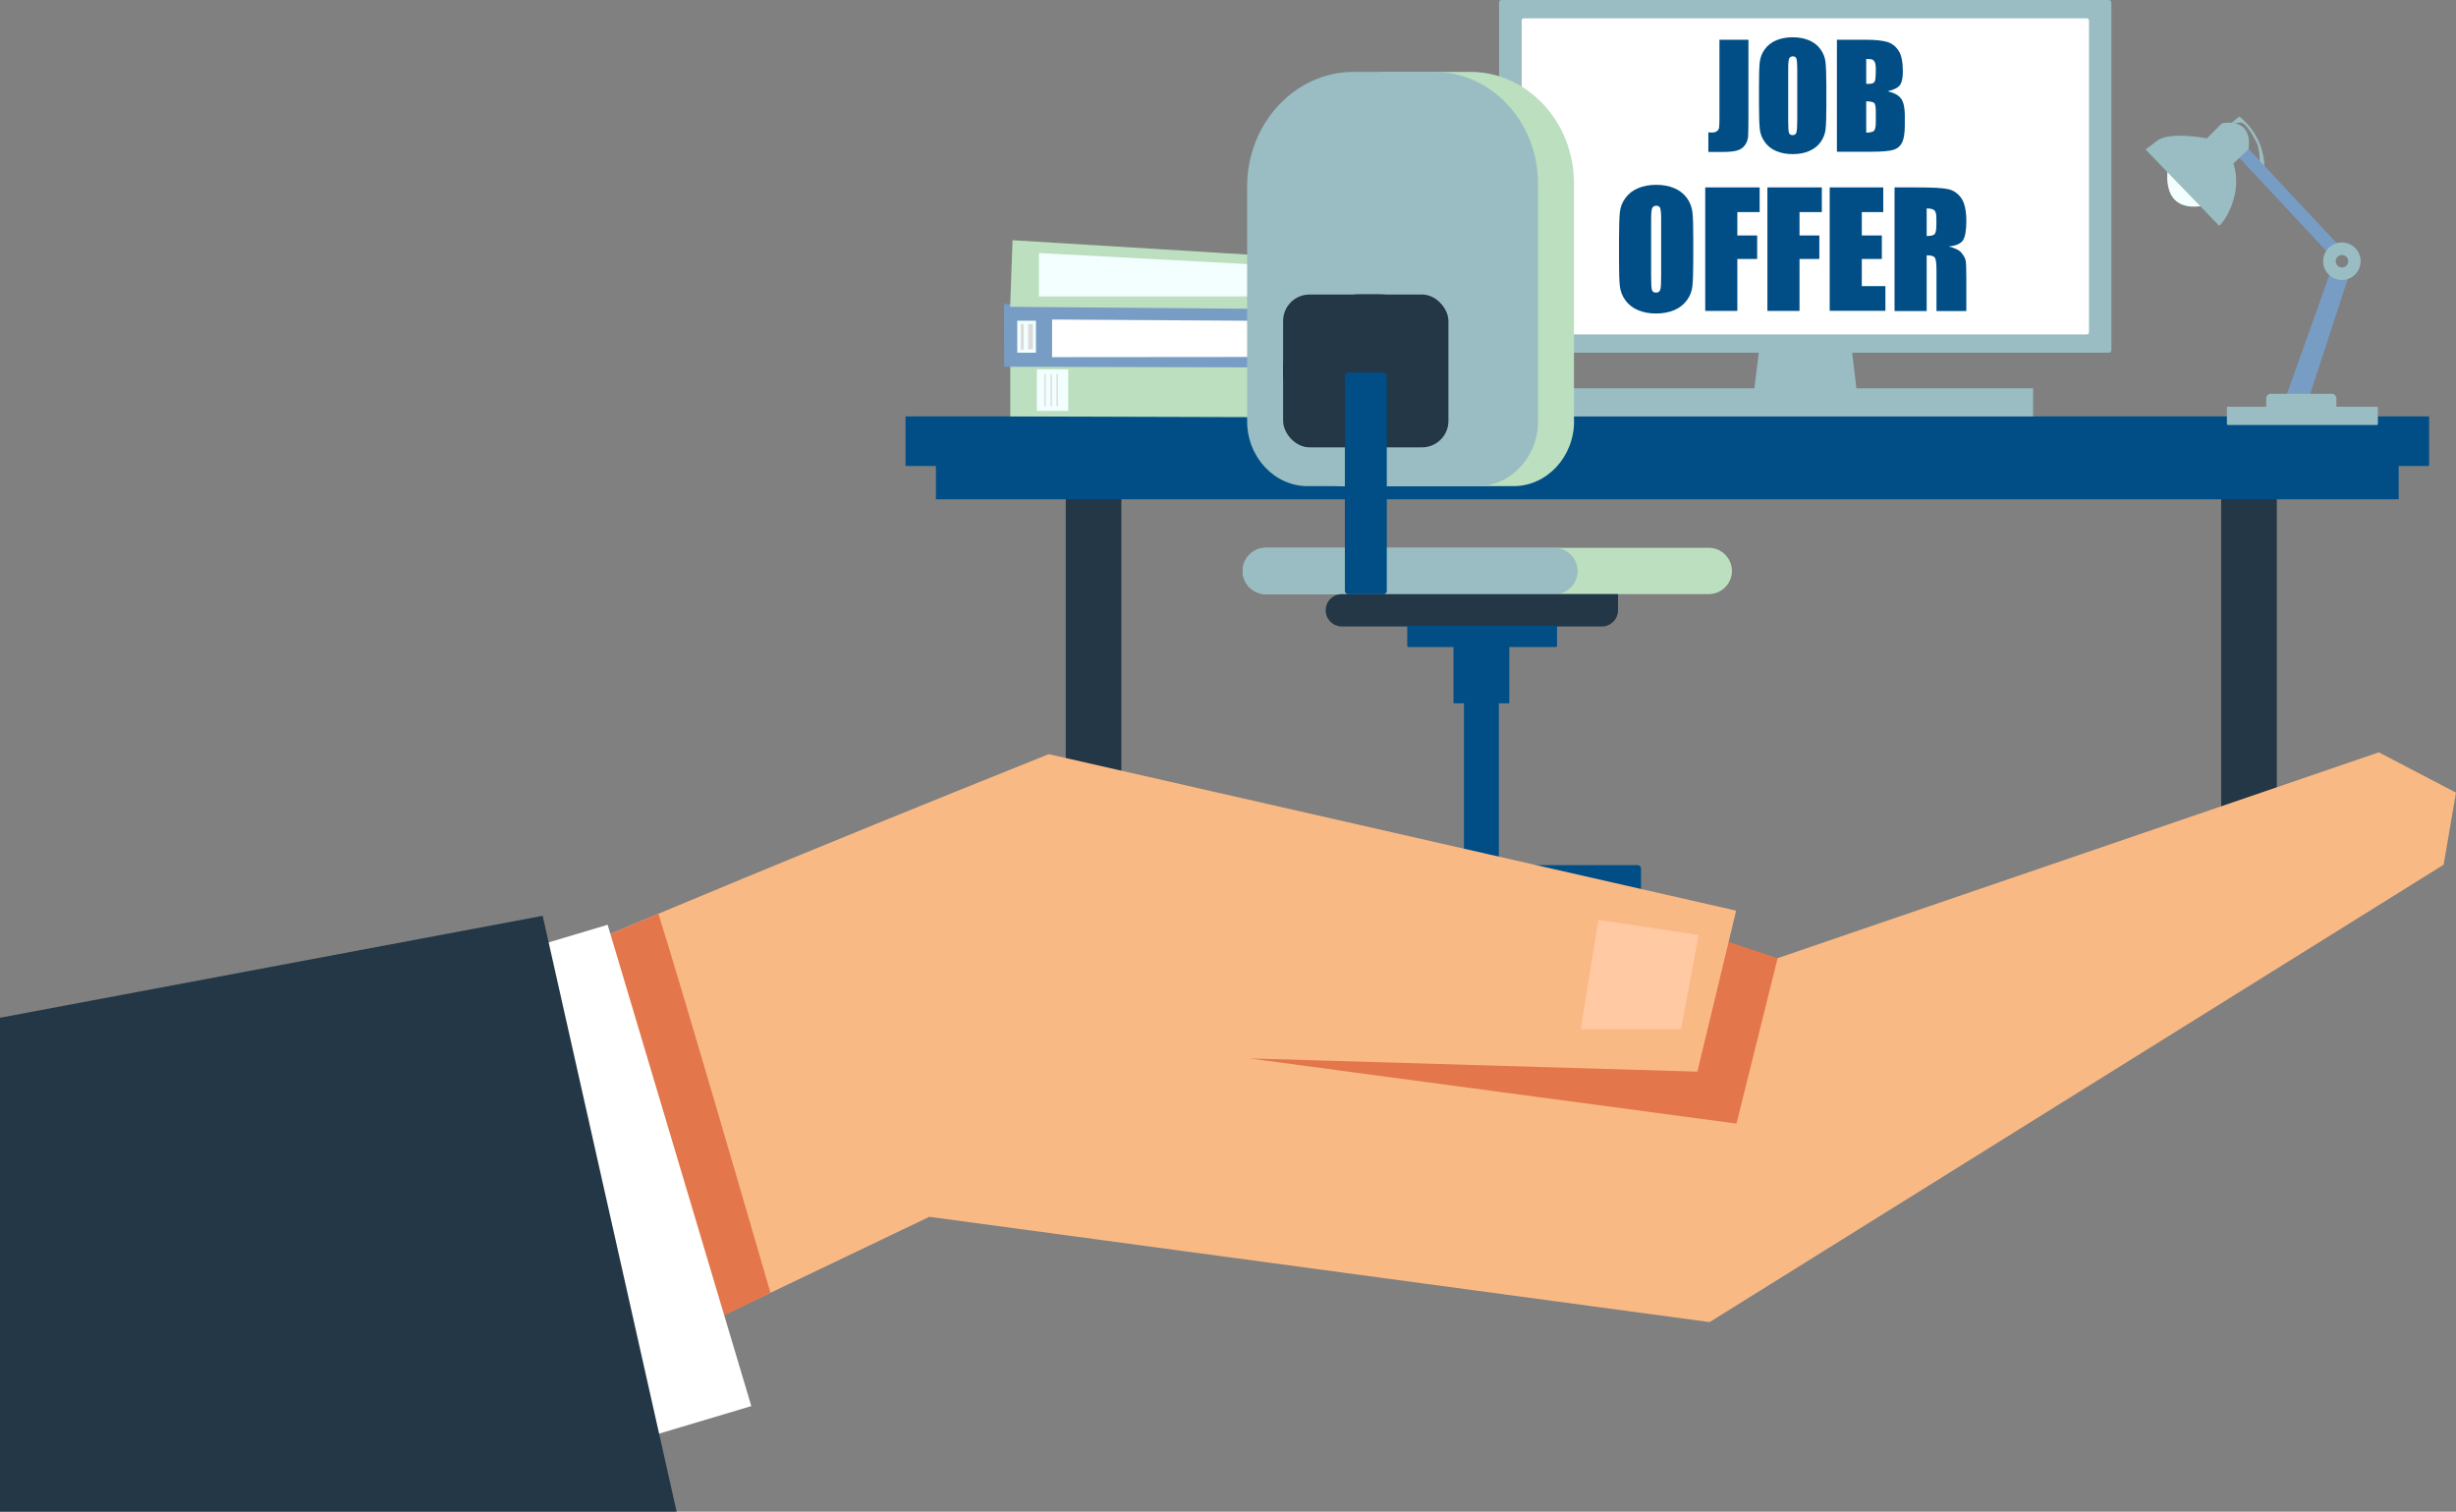 <?xml version="1.0" encoding="UTF-8"?>
<svg xmlns="http://www.w3.org/2000/svg" id="Layer_2" viewBox="0 0 227.91 140.27">
  <rect x="0" y="0" width="227.91" height="140.27" fill="#808080" stroke="none"/>
  <defs>
    <style>.cls-1{fill:#c5e2e8;}.cls-1,.cls-2,.cls-3,.cls-4,.cls-5,.cls-6,.cls-7,.cls-8,.cls-9,.cls-10,.cls-11,.cls-12,.cls-13,.cls-14{stroke-width:0px;}.cls-2{fill:#f3ffff;}.cls-3{fill:#233746;}.cls-4{fill:#779dc5;}.cls-6{fill:#bcdfbf;}.cls-7{fill:#f9b985;}.cls-8{fill:#fff;}.cls-9{fill:#002b69;}.cls-10{fill:#99bdc2;}.cls-11{fill:#dbdbdb;}.cls-12{fill:#004e85;}.cls-13{fill:#ffc9a4;}.cls-14{fill:#e3764a;}</style>
  </defs>
  <g id="Layer_1-2">
    <rect class="cls-3" x="206.12" y="43.45" width="5.16" height="38.88"></rect>
    <rect class="cls-3" x="98.9" y="40.47" width="5.16" height="38.88"></rect>
    <rect class="cls-12" x="86.85" y="41.73" width="135.74" height="4.6"></rect>
    <rect class="cls-12" x="84.03" y="38.64" width="141.38" height="4.6"></rect>
    <polygon class="cls-4" points="217.94 25.66 216.26 25.25 212.22 36.56 214.28 36.85 217.94 25.66"></polygon>
    <rect class="cls-10" x="210.3" y="36.54" width="6.51" height="2.08" rx=".41" ry=".41" transform="translate(427.11 75.16) rotate(180)"></rect>
    <rect class="cls-10" x="206.66" y="37.74" width="14.01" height="1.7" rx=".1" ry=".1" transform="translate(427.32 77.18) rotate(180)"></rect>
    <path class="cls-10" d="m206.97,11.49l.84-.68s2.27,1.62,2.33,4.73l-.5-.38s.18-.36-.12-1.68c0,0-.89-2.02-1.59-2.11l-.96.12Z"></path>
    <polygon class="cls-4" points="216.98 22.71 208.58 13.73 207.71 14.54 215.95 23.37 216.98 22.71"></polygon>
    <path class="cls-10" d="m215.58,24.24c0,.96.78,1.74,1.74,1.74s1.74-.78,1.74-1.74-.78-1.74-1.74-1.74-1.74.78-1.74,1.74Zm1.17,0c0-.32.26-.58.58-.58s.58.26.58.58-.26.58-.58.58-.58-.26-.58-.58Z"></path>
    <path class="cls-2" d="m201.19,15.54s-.93,4.49,3.61,3.49l-3.61-3.49Z"></path>
    <path class="cls-10" d="m208.65,13.86s.62-2.92-2.46-2.42l-1.4,1.4s-3.26-.65-4.54.16l-1.15.87,6.84,7.09s.96-.87,1.4-2.74c0,0,.44-1.52-.09-3.05l1.4-1.31Z"></path>
    <polygon class="cls-6" points="93.75 33.92 93.75 38.64 120.46 38.72 120.46 33.92 93.75 33.92"></polygon>
    <rect class="cls-2" x="96.22" y="34.28" width="2.91" height="3.85"></rect>
    <rect class="cls-2" x="116.29" y="34.58" width="2.37" height="3.55"></rect>
    <rect class="cls-11" x="98.04" y="34.7" width=".13" height="2.99"></rect>
    <rect class="cls-11" x="97.49" y="34.7" width=".13" height="2.99"></rect>
    <rect class="cls-11" x="96.91" y="34.7" width=".13" height="2.99"></rect>
    <rect class="cls-11" x="117.02" y="34.9" width=".27" height="2.99"></rect>
    <rect class="cls-11" x="117.76" y="34.89" width=".27" height="2.99"></rect>
    <polygon class="cls-8" points="118.83 29.5 118.94 33.45 95.05 33.45 95.05 29.04 118.83 29.5"></polygon>
    <polygon class="cls-4" points="120.42 28.65 120.42 29.79 97.63 29.65 97.63 33.14 120.31 33.12 120.31 34.1 93.19 34.03 93.16 28.21 120.42 28.65"></polygon>
    <rect class="cls-2" x="94.4" y="29.76" width="1.73" height="2.97"></rect>
    <rect class="cls-11" x="94.73" y="30.06" width=".27" height="2.38"></rect>
    <polygon class="cls-11" points="95.86 32.42 95.41 32.43 95.41 30.06 95.86 30.04 95.86 32.42"></polygon>
    <polygon class="cls-1" points="119.5 30.76 118.97 30.89 119.5 30.82 119.5 30.76"></polygon>
    <polygon class="cls-1" points="119.56 32.84 119.01 32.88 119.56 32.88 119.56 32.84"></polygon>
    <polygon class="cls-1" points="119.5 31.46 118.36 31.53 119.53 31.56 119.5 31.46"></polygon>
    <polygon class="cls-2" points="120.98 24.44 120.98 27.86 95.97 27.86 95.97 23.17 120.98 24.44"></polygon>
    <polygon class="cls-6" points="122.77 24.05 122.77 24.88 96.41 23.48 96.41 27.51 122.77 27.51 122.94 28.71 93.74 28.47 93.96 22.29 122.77 24.05"></polygon>
    <rect class="cls-10" x="145.14" y="36.03" width="43.53" height="2.61"></rect>
    <polygon class="cls-10" points="165.08 17.84 170.12 17.84 172.36 36.82 162.7 36.82 165.08 17.84"></polygon>
    <rect class="cls-10" x="139.11" width="56.82" height="32.73" rx=".23" ry=".23"></rect>
    <rect class="cls-8" x="141.21" y="1.7" width="52.64" height="29.33" rx=".19" ry=".19"></rect>
    <path class="cls-12" d="m162.25,3.69v6.95c0,1.04-.01,1.71-.03,2.01-.02.3-.12.57-.29.81-.17.24-.41.41-.71.5-.3.09-.75.14-1.34.14h-1.35v-1.82c.16.01.28.02.35.02.19,0,.34-.05.46-.14.11-.09.18-.21.19-.35s.03-.4.03-.8V3.69h2.7Z"></path>
    <path class="cls-12" d="m169.48,9.77c0,1.04-.02,1.78-.07,2.22-.05.43-.2.83-.46,1.19-.26.36-.61.64-1.05.83-.44.19-.95.29-1.54.29s-1.06-.09-1.5-.27-.8-.45-1.07-.82-.43-.76-.48-1.19c-.05-.43-.08-1.18-.08-2.25v-1.78c0-1.04.02-1.78.07-2.22.05-.43.2-.83.46-1.19.26-.36.61-.64,1.05-.83s.95-.29,1.54-.29,1.06.09,1.5.27c.44.18.8.45,1.07.82.27.36.43.76.48,1.19.05.43.08,1.18.08,2.25v1.78Zm-2.7-3.41c0-.48-.03-.79-.08-.93-.05-.13-.16-.2-.33-.2-.14,0-.25.05-.32.16-.07.11-.11.43-.11.97v4.85c0,.6.02.98.07,1.12.05.14.16.21.34.21s.3-.08.35-.24.08-.55.08-1.16v-4.78Z"></path>
    <path class="cls-12" d="m170.48,3.69h2.7c.85,0,1.5.07,1.94.2.44.13.79.4,1.06.81.27.4.4,1.05.4,1.95,0,.61-.1,1.03-.29,1.27-.19.24-.57.42-1.13.55.62.14,1.05.38,1.27.7.22.33.33.83.33,1.51v.96c0,.7-.08,1.22-.24,1.56-.16.34-.42.57-.77.69s-1.07.19-2.16.19h-3.13V3.69Zm2.7,1.78v2.31c.12,0,.21,0,.27,0,.27,0,.43-.07.51-.2s.11-.5.11-1.12c0-.33-.03-.55-.09-.68-.06-.13-.14-.21-.23-.25s-.28-.05-.56-.06Zm0,3.93v2.91c.38-.01.62-.07.73-.18.1-.11.16-.37.16-.79v-.97c0-.45-.05-.71-.14-.81-.09-.09-.34-.15-.74-.16Z"></path>
    <path class="cls-12" d="m157.13,24.1c0,1.15-.03,1.97-.08,2.45-.05.48-.22.92-.51,1.31s-.67.7-1.16.91c-.49.21-1.05.32-1.7.32s-1.17-.1-1.65-.3c-.49-.2-.88-.5-1.18-.9-.3-.4-.47-.84-.53-1.31-.06-.47-.08-1.3-.08-2.48v-1.96c0-1.15.03-1.97.08-2.45s.22-.92.51-1.31c.29-.4.67-.7,1.16-.91.49-.21,1.05-.32,1.7-.32s1.17.1,1.65.3c.49.2.88.5,1.18.9.3.4.47.84.53,1.31.06.47.08,1.3.08,2.48v1.96Zm-2.98-3.77c0-.53-.03-.87-.09-1.02-.06-.15-.18-.22-.36-.22-.16,0-.28.06-.36.18-.08.12-.12.48-.12,1.07v5.35c0,.67.03,1.08.08,1.23.05.16.18.23.38.23s.33-.09.39-.27.08-.61.08-1.28v-5.27Z"></path>
    <path class="cls-12" d="m158.24,17.39h5.05v2.29h-2.07v2.17h1.84v2.18h-1.84v4.82h-2.98v-11.47Z"></path>
    <path class="cls-12" d="m164.01,17.39h5.05v2.29h-2.07v2.17h1.84v2.18h-1.84v4.82h-2.98v-11.47Z"></path>
    <path class="cls-12" d="m169.79,17.39h4.97v2.29h-1.99v2.17h1.86v2.18h-1.86v2.52h2.19v2.29h-5.17v-11.47Z"></path>
    <path class="cls-12" d="m175.81,17.39h2.11c1.41,0,2.36.05,2.86.16.5.11.9.39,1.22.83.31.45.47,1.16.47,2.14,0,.89-.11,1.49-.33,1.8-.22.31-.66.49-1.31.55.59.15.99.34,1.19.59.2.25.33.47.38.68s.07.77.07,1.7v3.02h-2.77v-3.81c0-.61-.05-.99-.15-1.14-.1-.15-.35-.22-.76-.22v5.17h-2.98v-11.47Zm2.98,1.96v2.55c.34,0,.57-.05.7-.14.13-.09.2-.39.2-.9v-.63c0-.36-.06-.6-.19-.72-.13-.11-.37-.17-.71-.17Z"></path>
    <rect class="cls-9" x="122.99" y="81.61" width="2.33" height="4.81"></rect>
    <rect class="cls-9" x="136.18" y="82.33" width="2.45" height="6.13"></rect>
    <circle class="cls-9" cx="124.24" cy="86.39" r="2.61"></circle>
    <circle class="cls-9" cx="124.27" cy="86.42" r="1.43"></circle>
    <circle class="cls-9" cx="137.35" cy="86.42" r="2.61"></circle>
    <circle class="cls-9" cx="137.35" cy="86.42" r="1.43"></circle>
    <rect class="cls-9" x="149.85" y="81.61" width="2.33" height="4.81"></rect>
    <circle class="cls-9" cx="151.06" cy="86.42" r="2.61"></circle>
    <circle class="cls-9" cx="151.06" cy="86.42" r="1.43"></circle>
    <path class="cls-6" d="m146.06,39.08v-22.08c0-5.68-4.32-10.33-9.61-10.33h-7.5c-5.44,0-9.88,4.78-9.88,10.63v21.78c0,3.32,2.52,6.03,5.61,6.03h15.78c3.08,0,5.61-2.71,5.61-6.03Z"></path>
    <path class="cls-10" d="m142.72,39.08v-22.08c0-5.68-4.32-10.33-9.61-10.33h-7.5c-5.44,0-9.88,4.78-9.88,10.63v21.78c0,3.32,2.52,6.03,5.61,6.03h15.78c3.08,0,5.61-2.71,5.61-6.03Z"></path>
    <path class="cls-6" d="m158.57,55.13h-41.1c-1.18,0-2.15-.97-2.15-2.15h0c0-1.18.97-2.15,2.15-2.15h41.1c1.18,0,2.15.97,2.15,2.15h0c0,1.18-.97,2.15-2.15,2.15Z"></path>
    <path class="cls-10" d="m146.4,52.99c0-1.18-.97-2.15-2.15-2.15h-26.79c-1.18,0-2.15.97-2.15,2.15s.97,2.15,2.15,2.15h26.79c1.18,0,2.15-.97,2.15-2.15Z"></path>
    <path class="cls-3" d="m148.65,58.13h-24.13c-.82,0-1.5-.67-1.5-1.5h0c0-.82.67-1.5,1.5-1.5h25.63v1.5c0,.82-.67,1.5-1.5,1.5Z"></path>
    <path class="cls-12" d="m123.23,80.28h28.75c.16,0,.3.13.3.3v2.69s-.04.08-.08.08h-29.17s-.08-.04-.08-.08v-2.69c0-.16.13-.3.3-.3Z"></path>
    <rect class="cls-12" x="130.59" y="58.06" width="13.9" height="1.98" rx=".12" ry=".12"></rect>
    <path class="cls-5" d="m127.93,41.5h-1.77c-3.9,0-7.09-3.19-7.09-7.09h0c0-3.9,3.19-7.09,7.09-7.09h1.77c3.9,0,5.44,2.64,5.44,6.54h0c0,3.9-1.54,7.63-5.44,7.63Z"></path>
    <rect class="cls-3" x="119.07" y="27.33" width="15.34" height="14.18" rx="2.45" ry="2.45"></rect>
    <rect class="cls-12" x="124.8" y="34.57" width="3.89" height="20.57" rx=".3" ry=".3"></rect>
    <rect class="cls-12" x="135.85" y="64.54" width="3.24" height="17.07"></rect>
    <rect class="cls-12" x="134.88" y="58.41" width="5.18" height="6.85"></rect>
    <path class="cls-14" d="m104.2,94.99s7.79,16.1,9.16,15.8c1.38-.3,44.02,5.9,45.2,4.69,1.18-1.21,14.65-19,14.65-19l-8.25-7.56-6.27-2.09-54.49,8.16Z"></path>
    <path class="cls-7" d="m39.84,93.77c5.1-2.18,16.16-6.89,28.94-12.18,6.85-2.83,16.57-6.82,28.54-11.61l63.79,14.52-3.6,14.94-41.6-1.23,45.23,6.05,3.82-15.35,55.79-19.1,7.16,3.74-1.15,6.69-68.11,42.44-72.41-9.77-38.54,18.43c-6.21-10.98-12.43-21.96-18.64-32.95,2.51-1.09,6.25-2.7,10.77-4.63Z"></path>
    <path class="cls-14" d="m71.5,119.97c-2.6-8.94-8.23-28.27-10.4-35.18-4.49,1.88-8.6,3.61-12.12,5.1l-4.15,6.96s-2.71,17.1-3.21,18.54c-.39,1.1,11.72,7.57,17.43,10.54l12.46-5.96Z"></path>
    <rect class="cls-8" x="50.39" y="86.69" width="12.91" height="46.61" transform="translate(142.8 199.13) rotate(163.38)"></rect>
    <polygon class="cls-3" points="50.36 84.98 0 94.44 0 140.27 62.79 140.27 50.36 84.98"></polygon>
    <polygon class="cls-13" points="157.63 86.76 155.99 95.51 146.69 95.51 148.33 85.36 157.63 86.76"></polygon>
  </g>
</svg>
